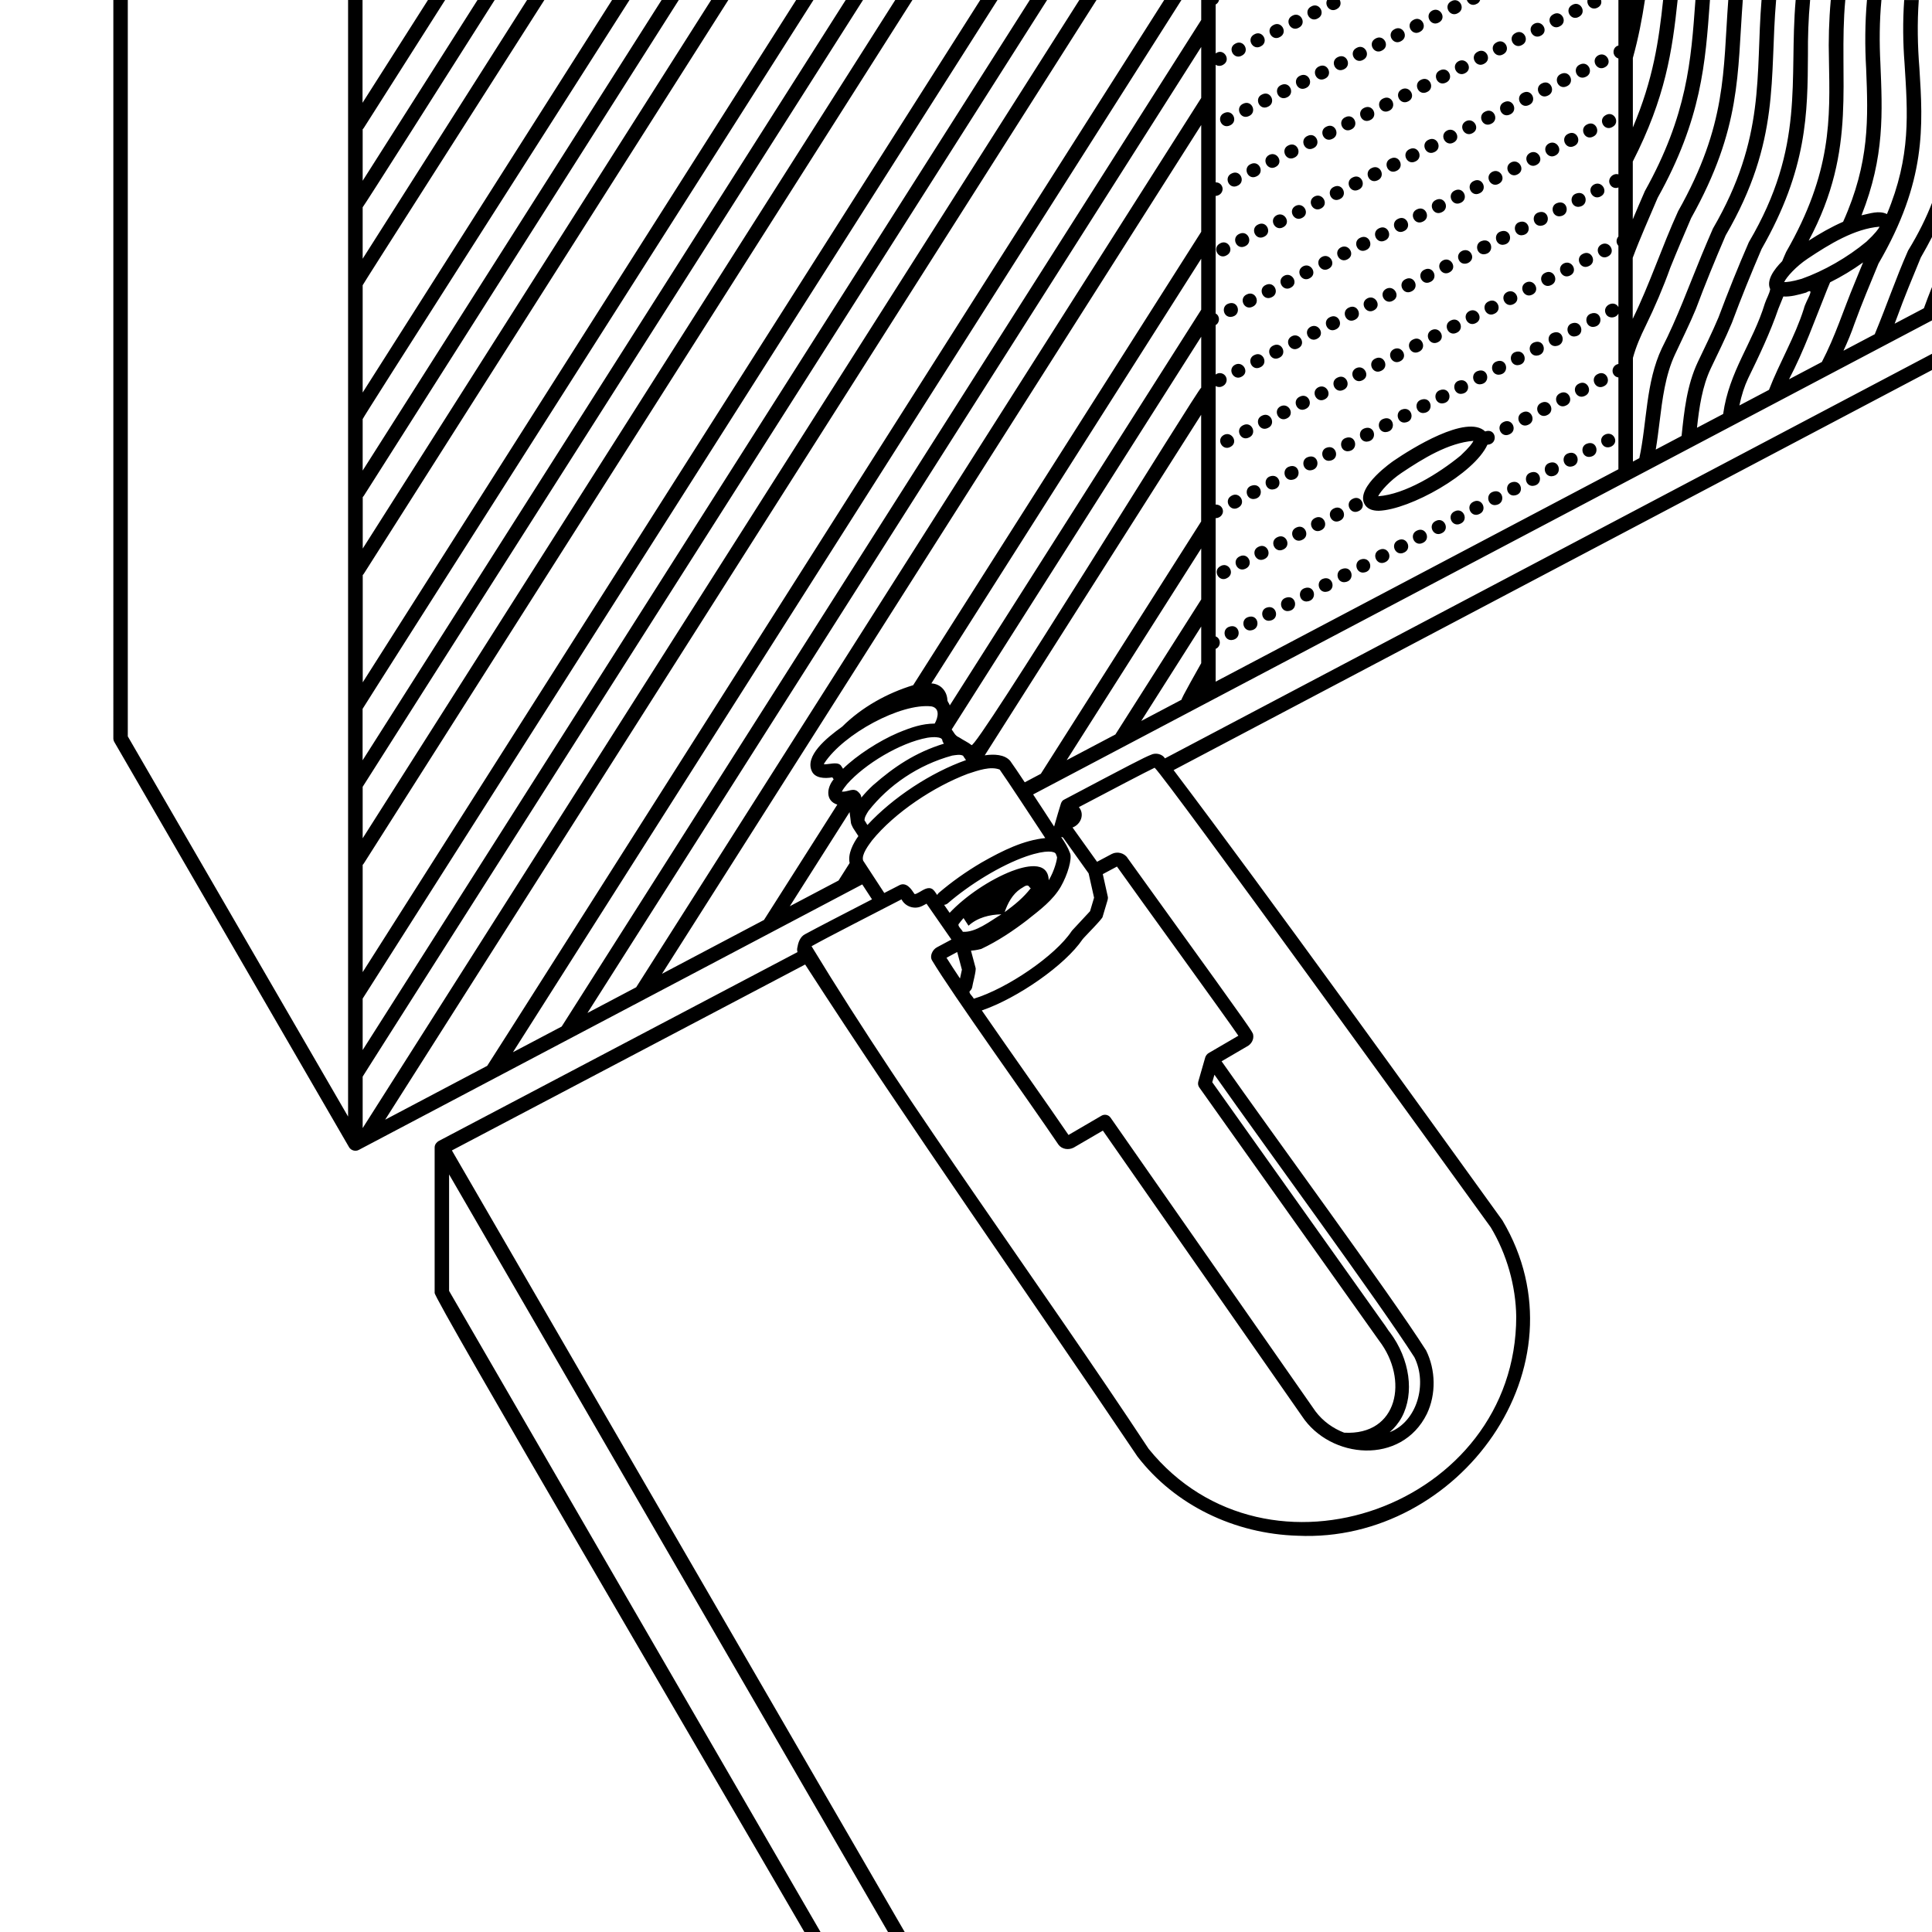 <?xml version="1.0" encoding="UTF-8"?>
<svg id="uuid-905a6c8e-96e0-4574-be36-a4d9660b1394" data-name="Bohr-System" xmlns="http://www.w3.org/2000/svg" viewBox="0 0 283.46 283.46">
<defs>
    <style>
      .uuid-3078c270-36af-489d-92f9-7677df3c8561 {
        fill: #000;
        stroke-width: 0px;
      }
    </style>
  </defs>
  <path class="uuid-3078c270-36af-489d-92f9-7677df3c8561" d="M204.07,23.25c-1.28.54-.44,2.42.8,1.83,1.27-.54.45-2.42-.8-1.83ZM203.77,16.27c1.27-.53.47-2.42-.79-1.84-1.28.53-.46,2.41.79,1.84ZM205.67,13.1c-1.22.65-.21,2.44.98,1.75,1.17-.63.19-2.33-.98-1.75ZM209.33,13.52c1.28-.53.47-2.41-.79-1.84-1.28.53-.46,2.41.79,1.84ZM206.84,21.87c-1.28.54-.44,2.42.8,1.83,1.27-.54.45-2.41-.8-1.83ZM201.3,24.63c-1.28.53-.46,2.41.79,1.84,1.27-.53.47-2.41-.79-1.84ZM194.36,11.56c1.27-.54.45-2.41-.8-1.83-1.28.54-.44,2.42.8,1.83ZM197.13,10.19c1.27-.53.47-2.41-.79-1.84-1.28.53-.46,2.41.79,1.84ZM195.45,20.39c1.27-.54.45-2.42-.8-1.83-1.28.54-.44,2.42.8,1.83ZM209.63,20.49c-1.28.53-.46,2.41.79,1.84,1.28-.53.47-2.42-.79-1.84ZM191.86,19.93c-1.28.54-.44,2.42.8,1.83,1.27-.54.45-2.42-.8-1.83ZM198.51,26.01c-1.28.54-.44,2.42.8,1.83,1.27-.54.45-2.42-.8-1.83ZM198.22,19.01c1.27-.54.45-2.42-.8-1.83-1.28.54-.44,2.42.8,1.83ZM207.93,30.7c-1.28.54-.44,2.42.8,1.83,1.27-.54.45-2.41-.8-1.83ZM202.38,33.47c-1.28.54-.44,2.42.8,1.83,1.27-.54.45-2.41-.8-1.83ZM202.62,54.42c1.27-.54.45-2.42-.8-1.83-1.28.54-.44,2.42.8,1.83ZM216.48,47.43c1.27-.57.32-2.39-.9-1.79-1.17.62-.27,2.36.9,1.79ZM204.38,44.11c1.16-.64.17-2.33-.99-1.74-1.22.66-.19,2.44.99,1.74ZM207.06,42.77c1.27-.54.45-2.42-.8-1.83-1.28.54-.44,2.42.8,1.83ZM205.16,32.09c-1.28.54-.44,2.42.8,1.83,1.27-.54.45-2.42-.8-1.83ZM212.31,19.15c-1.22.65-.21,2.44.98,1.75,1.16-.63.19-2.33-.98-1.75ZM216.07,19.52c1.16-.64.17-2.33-.99-1.74-1.22.66-.19,2.44.99,1.74ZM214.01,8.97c-1.22.65-.21,2.44.98,1.75,1.16-.63.19-2.33-.98-1.75ZM217.35,35.37c-1.03.39-.73,1.95.36,1.94,1.7-.1,1.24-2.56-.36-1.94ZM212.11,12.14c1.28-.53.47-2.41-.79-1.84-1.28.53-.46,2.41.79,1.84ZM216.26,26.54c-1.28.54-.44,2.42.8,1.83,1.27-.54.45-2.42-.8-1.83ZM218.75,18.18c1.27-.54.45-2.42-.8-1.83-1.28.54-.44,2.42.8,1.83ZM200.99,17.64c1.28-.53.47-2.41-.79-1.84-1.28.53-.46,2.41.79,1.84ZM186.68,71.82c1.72-.11,1.13-2.56-.45-1.89-.94.45-.57,1.92.45,1.89ZM181.69,74.47c1.21-.67.18-2.44-1.01-1.73-1.21.67-.17,2.44,1.01,1.73ZM189.45,70.41c1.71-.1,1.23-2.58-.37-1.93-1.01.4-.71,1.95.37,1.93ZM188.78,61.4c1.27-.57.32-2.39-.9-1.79-1.17.62-.27,2.36.9,1.79ZM186.01,62.8c1.27-.55.43-2.42-.82-1.83-1.27.55-.42,2.42.82,1.83ZM183.23,64.2c1.27-.54.45-2.42-.8-1.83-1.28.54-.44,2.42.8,1.83ZM183.91,73.22c1.7-.1,1.24-2.56-.36-1.94-1.03.39-.73,1.95.36,1.94ZM191.54,60.01c1.27-.54.45-2.42-.8-1.83-1.28.54-.44,2.42.8,1.83ZM197.75,66.21c1.71-.1,1.23-2.58-.37-1.93-1.01.4-.71,1.95.37,1.93ZM199.86,55.81c1.27-.57.32-2.39-.9-1.79-1.17.62-.27,2.36.9,1.79ZM197.09,57.21c1.27-.55.43-2.42-.82-1.83-1.27.55-.42,2.42.82,1.83ZM192.22,69.01c1.7-.1,1.24-2.56-.36-1.94-1.03.39-.73,1.95.36,1.94ZM194.32,58.61c1.27-.57.32-2.39-.9-1.79-1.17.62-.27,2.36.9,1.79ZM191.57,12.93c1.28-.53.47-2.41-.79-1.84-1.28.53-.46,2.41.79,1.84ZM194.99,67.61c1.72-.11,1.12-2.56-.45-1.89-.94.45-.57,1.92.45,1.89ZM186.01,15.67c1.27-.54.45-2.42-.8-1.83-1.28.54-.44,2.42.8,1.83ZM186.21,22.73c-1.22.66-.19,2.44.99,1.74,1.16-.64.17-2.33-.99-1.74ZM183.22,17.04c1.27-.53.47-2.41-.79-1.84-1.28.53-.46,2.41.79,1.84ZM183.53,24.06c-1.28.54-.44,2.42.8,1.83,1.27-.54.45-2.41-.8-1.83ZM189.08,21.31c-1.28.54-.44,2.42.8,1.83,1.27-.54.45-2.41-.8-1.83ZM188.79,14.3c1.27-.53.47-2.41-.79-1.84-1.28.53-.46,2.41.79,1.84ZM178.99,35.72c-1.22.66-.2,2.44.98,1.74,1.22-.65.21-2.44-.98-1.74ZM180.75,25.43c-1.28.54-.44,2.42.8,1.83,1.27-.54.45-2.41-.8-1.83ZM180.56,65.55c1.16-.64.17-2.33-.99-1.74-1.22.66-.19,2.44.99,1.74ZM180.44,18.41c1.28-.53.47-2.41-.79-1.84-1.28.53-.46,2.41.79,1.84ZM187.31,31.58c-1.22.66-.19,2.44.99,1.74,1.16-.64.17-2.33-.99-1.74ZM180.19,44.56c-1.03.39-.73,1.95.36,1.94,1.7-.1,1.24-2.56-.36-1.94ZM221.52,16.81c1.28-.53.47-2.41-.79-1.84-1.28.53-.46,2.41.79,1.84ZM218.94,25.21c-1.22.66-.19,2.44.99,1.74,1.16-.64.17-2.33-.99-1.74ZM220.12,33.98c-1.03.39-.73,1.95.36,1.94,1.7-.1,1.24-2.56-.36-1.94ZM221.71,23.82c-1.22.66-.19,2.44.99,1.74,1.16-.64.17-2.33-.99-1.74ZM209.83,41.38c1.27-.54.45-2.42-.8-1.83-1.28.54-.44,2.42.8,1.83ZM184.08,52.07c-1.28.54-.44,2.42.8,1.83,1.27-.54.45-2.41-.8-1.83ZM184.63,32.92c-1.28.54-.44,2.42.8,1.83,1.27-.54.45-2.41-.8-1.83ZM222.8,32.63c-.94.45-.57,1.92.45,1.89,1.72-.11,1.13-2.56-.45-1.89ZM181.86,34.3c-1.28.53-.46,2.41.79,1.84,1.27-.53.47-2.41-.79-1.84ZM185.75,41.79c-1.28.53-.46,2.41.79,1.84,1.28-.53.47-2.41-.79-1.84ZM181.21,53.51c-1.22.66-.19,2.44.99,1.74,1.16-.64.17-2.33-.99-1.74ZM182.96,43.18c-1.28.54-.44,2.42.8,1.83,1.27-.54.45-2.41-.8-1.83ZM233.89,27.06c-1.22.66-.19,2.44.99,1.74,1.16-.64.17-2.33-.99-1.74ZM232.63,11.29c1.28-.53.47-2.41-.79-1.84-1.28.53-.46,2.41.79,1.84ZM231.21,28.41c-1.03.39-.73,1.95.36,1.94,1.7-.1,1.24-2.56-.36-1.94ZM233.71,20.06c1.27-.54.45-2.42-.8-1.83-1.28.54-.44,2.42.8,1.83ZM200.52,64.8c1.7-.1,1.24-2.56-.36-1.94-1.03.39-.73,1.95.36,1.94ZM230.13,19.61c-1.28.54-.44,2.42.8,1.83,1.27-.54.45-2.42-.8-1.83ZM227.27,21.04c-1.22.65-.21,2.44.98,1.75,1.17-.63.19-2.33-.98-1.75ZM224.49,22.43c-1.22.66-.19,2.44.99,1.74,1.16-.64.17-2.33-.99-1.74ZM227.08,14.04c1.27-.54.45-2.42-.8-1.83-1.28.54-.44,2.42.8,1.83ZM225.66,31.19c-1.03.39-.73,1.95.36,1.94,1.7-.1,1.24-2.55-.36-1.94ZM229.85,12.67c1.28-.53.47-2.41-.79-1.84-1.28.53-.46,2.41.79,1.84ZM228.43,29.8c-1.03.39-.73,1.95.36,1.94,1.7-.1,1.24-2.56-.36-1.94ZM224.31,15.42c1.27-.54.45-2.41-.8-1.83-1.28.54-.44,2.42.8,1.83ZM208.16,51.62c1.27-.54.45-2.42-.8-1.83-1.28.54-.44,2.42.8,1.83ZM208.82,60.6c1.7-.1,1.24-2.56-.36-1.94-1.03.39-.73,1.95.36,1.94ZM210.94,50.22c1.27-.57.32-2.39-.9-1.79-1.17.62-.27,2.36.9,1.79ZM211.59,59.19c1.71-.1,1.23-2.58-.37-1.93-1.01.4-.71,1.95.37,1.93ZM203.29,63.4c1.71-.1,1.23-2.58-.37-1.93-1.01.4-.71,1.95.37,1.93ZM205.4,53.02c1.27-.57.32-2.39-.9-1.79-1.17.62-.27,2.36.9,1.79ZM206.06,62c1.72-.11,1.13-2.56-.45-1.89-.94.45-.57,1.92.45,1.89ZM213.7,48.83c1.27-.54.45-2.42-.8-1.83-1.28.54-.44,2.42.8,1.83ZM212.7,39.94c1.16-.64.17-2.33-.99-1.74-1.22.66-.19,2.44.99,1.74ZM210.71,29.32c-1.28.54-.44,2.42.8,1.83,1.27-.54.45-2.42-.8-1.83ZM213.49,27.93c-1.28.53-.46,2.41.79,1.84,1.27-.53.47-2.41-.79-1.84ZM214.04,38.15c.59,1.17,2.46.26,1.83-.92-.62-1.13-2.41-.28-1.83.92ZM214.36,57.79c1.72-.11,1.13-2.56-.45-1.89-.94.45-.57,1.92.45,1.89ZM201.61,45.51c1.16-.64.17-2.33-.99-1.74-1.22.66-.19,2.44.99,1.74ZM191.19,39.07c-1.22.66-.19,2.44.99,1.74,1.16-.64.17-2.33-.99-1.74ZM189.53,49.33c-1.22.66-.19,2.44.99,1.74,1.16-.64.17-2.33-.99-1.74ZM186.85,50.68c-1.28.54-.44,2.42.8,1.83,1.27-.54.45-2.41-.8-1.83ZM190.1,30.2c-1.22.65-.21,2.44.98,1.75,1.16-.63.19-2.33-.98-1.75ZM188.42,40.45c-1.22.66-.19,2.44.99,1.74,1.16-.64.17-2.33-.99-1.74ZM193.29,49.68c1.16-.64.17-2.33-.99-1.74-1.22.66-.19,2.44.99,1.74ZM192.87,28.82c-1.22.65-.21,2.44.98,1.75,1.16-.63.19-2.33-.98-1.75ZM198.74,46.94c1.27-.54.45-2.42-.8-1.83-1.28.54-.44,2.42.8,1.83ZM196.74,36.29c-1.22.66-.19,2.44.99,1.74,1.16-.64.17-2.33-.99-1.74ZM199.62,34.86c-1.28.53-.46,2.41.79,1.84,1.28-.53.47-2.41-.79-1.84ZM195.97,48.34c1.27-.54.45-2.42-.8-1.83-1.28.54-.44,2.42.8,1.83ZM193.97,37.68c-1.22.66-.19,2.44.99,1.74,1.16-.64.17-2.33-.99-1.74ZM195.74,27.4c-1.28.54-.44,2.42.8,1.83,1.27-.54.45-2.41-.8-1.83ZM190.21,77.39c-1.27.55-.42,2.42.82,1.83,1.27-.55.43-2.42-.82-1.83ZM182.22,8.15c1.22-.64.23-2.44-.97-1.75-1.23.64-.22,2.44.97,1.75ZM191.34,86.32c-1.01.4-.71,1.95.37,1.93,1.71-.11,1.23-2.57-.37-1.93ZM192.98,75.98c-1.27.55-.42,2.42.82,1.83,1.27-.55.43-2.42-.82-1.83ZM187.44,78.8c-1.27.55-.42,2.42.82,1.83,1.27-.55.43-2.42-.82-1.83ZM185.73,89.19c-.94.45-.57,1.92.45,1.89,1.72-.11,1.13-2.56-.45-1.89ZM184.67,80.21c-1.27.56-.41,2.42.83,1.82,1.26-.55.41-2.42-.83-1.82ZM199.55,82.12c-.94.45-.57,1.92.45,1.89,1.72-.11,1.13-2.56-.45-1.89ZM198.5,73.17c-1.27.56-.41,2.42.83,1.82,1.26-.56.41-2.42-.83-1.82ZM194.02,84.95c-.94.45-.57,1.92.45,1.89,1.72-.1,1.12-2.56-.45-1.89ZM202.4,80.66c-1.27.55-.42,2.42.82,1.83,1.27-.55.43-2.42-.82-1.83ZM195.74,74.58c-1.27.55-.42,2.42.82,1.83,1.27-.55.43-2.42-.82-1.83ZM196.86,83.49c-1.01.4-.71,1.95.37,1.93,1.7-.1,1.23-2.57-.37-1.93ZM181.91,81.62c-1.27.56-.41,2.42.83,1.82,1.26-.56.41-2.42-.83-1.82ZM183.05,90.56c-1.02.4-.71,1.95.37,1.94,1.7-.1,1.24-2.57-.37-1.94ZM180.3,91.97c-1.03.39-.73,1.95.36,1.94,1.7-.1,1.24-2.56-.36-1.94ZM205.16,79.25c-1.27.55-.42,2.42.82,1.83,1.27-.55.43-2.42-.82-1.83ZM179.05,83.07c-1.21.67-.17,2.44,1.01,1.73,1.21-.67.18-2.44-1.01-1.73ZM188.57,87.73c-1.01.4-.71,1.95.37,1.93,1.71-.1,1.23-2.58-.37-1.93ZM235.03,65.09c.59,1.17,2.46.26,1.83-.92-.62-1.13-2.41-.28-1.83.92ZM207.93,77.83c-1.28.54-.44,2.42.8,1.83,1.27-.54.45-2.41-.8-1.83ZM234.46,54.86c-1.27.56-.41,2.42.83,1.82,1.26-.56.41-2.42-.83-1.82ZM231.69,56.27c-1.27.56-.41,2.42.83,1.82,1.26-.55.41-2.42-.83-1.82ZM232.79,65.11c-1.01.4-.71,1.95.37,1.93,1.71-.1,1.23-2.58-.37-1.93ZM230.03,66.53c-1.02.4-.71,1.95.37,1.94,1.7-.1,1.23-2.57-.37-1.94ZM218.23,65.25c-1.94,4.27-11.37,9.53-15.94,9.69-.97,0-1.76-.28-2.14-1.08-1.17-2.49,4.26-6.21,4.32-6.25,2.54-1.74,10.73-6.89,13.43-4.31,1.6-.57,2,1.86.33,1.95ZM216.18,64.68c-3.68.3-7.36,2.57-10.53,4.69-1.71,1.14-3.09,2.69-3.45,3.44,3.95-.28,8.88-3.33,12.1-5.97,1.32-1.24,1.75-1.86,1.88-2.16ZM220.63,61.9c-1.27.55-.42,2.42.82,1.83,1.27-.55.43-2.42-.82-1.83ZM218.97,72.18c-1.01.4-.71,1.95.37,1.93,1.71-.1,1.23-2.57-.37-1.93ZM213.45,75.01c-1.27.56-.41,2.42.83,1.82,1.26-.55.41-2.42-.83-1.82ZM210.68,76.42c-1.27.56-.41,2.42.83,1.82,1.26-.55.41-2.42-.83-1.82ZM216.21,73.6c-1.27.56-.41,2.42.83,1.82,1.26-.55.41-2.42-.83-1.82ZM226.16,59.09c-1.27.56-.41,2.42.83,1.82,1.26-.56.41-2.42-.83-1.82ZM221.66,70.81c-.94.45-.57,1.92.45,1.89,1.72-.11,1.13-2.56-.45-1.89ZM228.93,57.68c-1.27.56-.41,2.42.83,1.82,1.26-.55.41-2.42-.83-1.82ZM227.27,67.94c-1.02.4-.71,1.95.37,1.94,1.7-.1,1.23-2.57-.37-1.94ZM223.4,60.5c-1.27.56-.41,2.42.83,1.82,1.26-.55.41-2.42-.83-1.82ZM224.5,69.36c-1.01.4-.71,1.95.37,1.93,1.71-.1,1.23-2.58-.37-1.93ZM235.5,9.85c1.16-.64.17-2.33-.99-1.74-1.22.66-.19,2.44.99,1.74ZM234.97,35.86c-1.22.66-.19,2.44.99,1.74,1.16-.64.17-2.33-.99-1.74ZM234.43,1.1c.48-.26.59-.71.47-1.1h-1.98c-.17.74.62,1.61,1.51,1.1ZM220.54,7.97c1.22-.64.23-2.44-.97-1.75-1.23.64-.22,2.44.97,1.75ZM236.57,18.63c1.22-.65.21-2.44-.98-1.74-1.22.66-.2,2.44.98,1.74ZM231.65,2.47c1.22-.64.23-2.44-.97-1.75-1.23.64-.22,2.44.97,1.75ZM223.31,6.6c1.22-.64.23-2.44-.97-1.75-1.23.64-.22,2.44.97,1.75ZM228.87,3.85c1.22-.64.23-2.44-.97-1.75-1.23.64-.22,2.44.97,1.75ZM226.1,5.22c1.16-.63.19-2.33-.98-1.75-1.22.65-.21,2.44.98,1.75ZM222.02,44.64c1.27-.57.32-2.39-.9-1.79-1.17.62-.27,2.36.9,1.79ZM219.9,54.98c1.71-.1,1.23-2.58-.37-1.93-1.01.4-.71,1.95.37,1.93ZM222.66,53.58c1.72-.11,1.13-2.56-.45-1.89-.94.45-.57,1.92.45,1.89ZM217.13,56.39c1.7-.1,1.24-2.56-.36-1.94-1.03.39-.73,1.95.36,1.94ZM233.74,47.97c1.7-.1,1.24-2.57-.37-1.94-1.02.4-.71,1.95.37,1.94ZM219.24,46.04c1.27-.54.45-2.42-.8-1.83-1.28.54-.44,2.42.8,1.83ZM225.43,52.18c1.7-.1,1.24-2.56-.36-1.94-1.03.39-.73,1.95.36,1.94ZM230.97,49.37c1.72-.1,1.13-2.56-.45-1.89-.94.45-.57,1.92.45,1.89ZM232.29,37.22c-1.28.54-.44,2.42.8,1.83,1.27-.54.45-2.42-.8-1.83ZM230.33,40.44c1.27-.57.32-2.39-.9-1.79-1.17.62-.27,2.36.9,1.79ZM227.56,41.84c1.27-.55.43-2.42-.82-1.83-1.27.55-.42,2.42.82,1.83ZM228.2,50.78c1.7-.1,1.24-2.56-.36-1.94-1.03.39-.73,1.95.36,1.94ZM224.79,43.24c1.27-.57.32-2.39-.9-1.79-1.17.62-.27,2.36.9,1.79ZM196.13,1.33c.59-.31.66-.89.44-1.33h-1.85c-.43.77.43,1.9,1.41,1.33ZM193.35,2.7c1.22-.64.23-2.44-.97-1.75-1.23.64-.22,2.44.97,1.75ZM200,8.78c1.22-.64.23-2.44-.97-1.75-1.23.64-.22,2.44.97,1.75ZM185,6.79c1.22-.64.23-2.44-.97-1.75-1.23.64-.22,2.44.97,1.75ZM187.79,5.43c1.22-.64.23-2.44-.97-1.75-1.23.64-.22,2.44.97,1.75ZM190.57,4.06c1.22-.64.23-2.44-.97-1.75-1.23.64-.22,2.44.97,1.75ZM216.69.56c.27-.14.41-.34.47-.56h-1.95c.18.54.8.95,1.47.56ZM213.9,1.93c1.22-.64.23-2.44-.97-1.75-1.23.64-.22,2.44.97,1.75ZM217.76,9.35c1.22-.64.23-2.44-.97-1.75-1.23.64-.22,2.44.97,1.75ZM205.56,6.04c1.22-.64.23-2.44-.97-1.75-1.23.64-.22,2.44.97,1.75ZM202.79,7.4c1.22-.65.21-2.44-.98-1.74-1.22.66-.2,2.44.98,1.74ZM208.34,4.67c1.22-.64.23-2.44-.97-1.75-1.23.64-.22,2.44.97,1.75ZM211.13,3.29c1.16-.64.17-2.33-.99-1.74-1.22.66-.19,2.44.99,1.74ZM283.46,51.89v2.4l-111.27,58.7c13.87,18.34,36.65,49.99,48.24,66.06,12.7,21.36-6.36,47.38-30.04,46.27-9.26-.27-18.01-4.48-23.51-11.63-15.9-23.64-33.55-48.64-48.75-72.18l-51.83,27.28,66.44,114.68h-2.45l-64.4-111.16v17.09l54.5,94.07h-2.37c-14.45-24.92-54.51-93.16-54.25-93.78v-21.33c0-.22.07-.43.2-.6.1-.14.23-.25.37-.34l52.67-27.73c-.09-.26-.07-.54.01-.81.1-.62.39-1.44,1.07-1.8,1.59-.87,6.06-3.18,9.85-5.13l-1.43-2.19-73.88,38.96c-.49.26-1.14.07-1.42-.41l-34.44-59.45c-.09-.16-.14-.34-.14-.53V0h2.12v108.04l32.32,55.78V0h2.12v15.08S58.43,6.86,62.79,0h2.52l-11.92,18.75c-.05.08-.11.15-.18.22v7.55L70.06,0h2.52c-7.13,11.24-19.24,30.33-19.37,30.41v7.55S68.62,13.71,77.33,0h2.54c-8.96,14.07-26.66,41.75-26.66,41.85v15.74S78.18,18.3,89.8,0h2.56c-11.62,18.27-39.22,61.39-39.15,61.49v7.55L97.07,0h2.52l-46.19,72.71c-.05.08-.11.15-.18.22v7.55L104.34,0h2.52l-53.46,84.15c-.05.08-.11.15-.18.22v15.74S100.09,26.31,116.81,0h2.54c-16.3,25.67-66.17,103.95-66.15,104v7.55S106.17,28.2,124.08,0h2.54c-17.41,27.42-73.42,115.4-73.41,115.44v7.55L131.35,0h2.52L53.39,126.67c-.05.08-.11.15-.18.22v15.74L143.82,0h2.53c-20.17,31.77-93.13,146.5-93.14,146.51v7.55S129.17,34.51,151.09,0h2.54c-21.13,33.29-100.51,158.03-100.42,157.96v7.55S135.45,36.07,158.36,0h2.52L56.51,164.28s14.97-7.9,14.97-7.9c.08-.02,77.5-122.1,99.33-156.38h2.53l-98.08,154.38,7.15-3.77L176.24,2.93V0h2.62c-.06.27-.23.52-.5.66v7.18c1.17-.89,2.36.99,1.07,1.68-.33.19-.75.2-1.07-.02v17.25c.37,0,.73.18.9.52.37.67-.16,1.46-.9,1.47v17.26c.66.34.64,1.34,0,1.69v7.26c.48-.39,1.24-.22,1.51.34.27.53,0,1.17-.54,1.39-.31.16-.68.13-.97-.04v17.39c.38-.01.77.17.95.52.38.7-.19,1.48-.95,1.47v17.35c.81.31.81,1.5,0,1.83v4.81l59.09-31.16v-13.47c-.31-.04-.6-.22-.75-.52-.32-.6.08-1.36.75-1.46v-7.4c-.34.72-1.5.79-1.85.03-.57-1.16,1.21-2.11,1.85-.98v-8.99c-.06-.07-.12-.14-.16-.23-.2-.38-.11-.83.16-1.13v-7.2c-.46.21-1.01,0-1.24-.47-.42-.79.42-1.69,1.24-1.45V8.58c-.26-.08-.48-.25-.61-.51-.28-.54,0-1.26.61-1.39V0h3.89c-.42,2.77-.95,5.55-1.77,8.51v10.19c2.99-7.06,3.81-12.73,4.44-18.7h2.13c-.79,7.5-1.79,14.31-6.58,23.7v8.48c.58-1.36,1.14-2.72,1.77-4.14,6.24-11.18,6.78-19.2,7.41-27.89,0-.05,0-.1.01-.16h2.13c0,.1-.02.21-.02.31-.65,8.92-1.2,17.15-7.65,28.72-1.26,2.99-2.54,5.8-3.66,8.81v8.95c2.52-5.15,4.27-10.55,6.66-15.79C253.39,18.25,252.79,10.51,253.57,0h2.13c-.82,10.85-.19,18.77-7.58,32-1.06,2.48-2.06,4.8-3.05,7.26-1.04,2.91-2.29,5.82-3.63,8.57-.74,1.51-1.38,2.94-1.86,4.68v15.21l.94-.5c1.14-5.29.92-11.08,3.31-16.14,2.26-4.4,3.95-9.1,5.84-13.67.53-1.25,1.06-2.55,1.65-3.88,7.78-13.37,6.23-22.47,7.13-33.53h2.14c-.99,11.43.68,20.64-7.4,34.53-1.56,3.63-3,7.13-4.37,10.8-.93,2.26-2.05,4.47-3.06,6.66-1.43,3.05-1.86,6.58-2.28,9.99-.16,1.31-.33,2.66-.55,3.98l3.79-2c.38-3.64.77-7.41,2.37-10.82,1.03-2.18,2.11-4.34,3.05-6.58,1.4-3.74,2.84-7.33,4.45-11.03,8.34-14.14,5.84-23.69,6.87-35.54h2.12c-.26,2.77-.34,5.55-.32,7.99-.05,8.64-.09,16.79-6.8,28.55-1.56,3.64-2.99,7.16-4.36,10.84-.96,2.3-2.04,4.46-3.09,6.67-1.26,2.66-1.7,5.7-2.03,8.72,0,0,3.84-2.02,3.84-2.02.87-6.27,4.34-10.42,6.12-16.22.22-.69.68-1.42.78-2.1-.59-1.27.52-2.85,1.76-4.1.2-.45.37-.92.59-1.37,6.72-11.72,6.43-19.49,6.27-28.22-.08-2.71,0-5.75.27-8.73h2.13c-1.08,11.68,1.92,21.68-5.37,35.31,1.59-1.02,3.28-2,5.05-2.77,3.92-8.73,3.67-15.18,3.38-22.46-.19-3.26-.18-6.69.12-10.08h2.12c-.29,3.1-.31,6.24-.15,9.29.29,7.15.65,13.66-2.77,22.3,1.2-.25,2.57-.76,3.73-.18,3.56-8.55,3.04-14.81,2.58-22.15-.23-2.94-.27-6.11-.05-9.25h2.14c-.24,3.36-.17,6.76.09,9.95.54,8.54,1.04,16.62-6,28.71-1.23,3-2.42,5.79-3.51,8.79-.47,1.36-1.02,2.7-1.63,4,0,0,4.59-2.42,4.59-2.42,1.71-4.1,3.08-8.17,4.89-12.27,1.54-2.51,2.69-4.86,3.55-7.1v5.03c-.51.99-1.06,2.02-1.68,3.08-1.24,3.01-2.41,5.8-3.5,8.81-.11.3-.23.6-.34.9l4.29-2.26c.39-1.08.8-2.15,1.23-3.22v4.98c-15.08,7.95-131.92,69.57-131.92,69.57,1.01,1.53,2.11,3.2,3.08,4.71.38-1.33.74-2.57,1-3.38.09-.24.22-.47.49-.58,9.3-4.92,11.83-6.24,12.7-6.56.75-.38,1.73-.08,2.07.52l112.57-59.38ZM273.35,38.5c-1.53,1.1-3.17,2.09-4.84,2.92-.14.33-.28.68-.42,1.01-1.79,4.43-3.39,9-5.61,13.22l4.82-2.54c2-3.84,3.14-7.58,4.77-11.49.41-1.01.84-2.05,1.28-3.12ZM261.77,41.39c.36,0,1.11-.05,2.56-.48,3.26-1.15,6.75-3.15,9.52-5.46,1.28-1.19,1.81-1.92,1.91-2.19-3.68.3-7.36,2.57-10.54,4.69-1.71,1.14-3.09,2.68-3.45,3.44ZM255.2,59.49s4.34-2.29,4.34-2.29c1.57-4.06,3.8-7.74,5.12-11.91.26-1.17,1.83-3.25.32-2.36-1.12.32-2.28.64-3.33.57-.25.6-.49,1.2-.73,1.8-1.21,3.52-2.82,6.9-4.44,10.22-.54,1.14-.96,2.44-1.28,3.97ZM150.85,134.88c-2.19,1.69-4.47,3.21-6.89,4.35-.09.02-.78.21-1.5.25l.67,2.5c.15.33-.45,2.46-.49,2.85-.04.2-.15.39-.3.53-.36.28.39.81.53,1.17,4.92-1.5,11.96-6.31,14.34-9.89.03-.04.06-.09.1-.13l2.62-2.82.59-1.98-.8-3.57c-.18-.25-2.63-3.69-3.77-5.28l-.26-.06c.54.79,1,1.52,1.32,2.41.29.82-.35,3.09-1.36,4.86-1.15,2-3.08,3.44-4.8,4.8ZM162.51,132.04l-.73,2.45c.1.21-2.81,3.1-2.95,3.33-2.57,3.79-9.51,8.62-14.78,10.43,4.32,6.26,9.77,13.93,12.72,18.27.85-.49,4.66-2.71,4.83-2.82.45-.27,1.04-.15,1.34.28l30.06,43.08c1.11,1.48,2.6,2.52,4.21,3.14,7.95.44,9.48-7.83,5.13-13.5-.18-.26-26.38-37.15-26.38-37.15-.18-.25-.23-.56-.15-.86l1.03-3.58c.1-.25.25-.46.48-.6.05-.03,4.37-2.55,4.37-2.55-1.69-2.52-15.14-21.04-17.81-24.82,0,0-1.32.7-2.08,1.11l.73,3.28c.04.17.03.34-.02.5ZM205.67,207.92c-.47.87-1.07,1.59-1.78,2.21,4.01-1.55,5.58-7.06,3.63-10.99-5.34-8.34-21.74-30.65-29.34-41.46l-.32,1.1,24.96,35.14c.57.75.88,1.33,1.12,1.58,2.92,3.92,3.61,8.91,1.73,12.42ZM141.25,136.71c1.89.13,3.95-1.52,5.67-2.56-1.73.03-3.52.48-4.82,1.67l-.73-1.12c-.18.2-.51.58-.74.91-.11.3.53.83.63,1.09ZM140.44,139.68l-1.57.84c.52.83,1.2,1.88,1.98,3.04l.28-1.29-.69-2.59ZM151.22,130.31c-.06-.04-.14-.08-.18-.15-.31-.58-.89.04-1.3.24-1.19.79-1.89,2.11-2.34,3.43,1.55-1.14,2.73-2.11,3.83-3.51ZM150.59,125.64c-3.83,1.33-8.39,4.17-11.54,6.9-.16.13-.34.2-.53.22.26.37.53.77.81,1.17,2.33-2.47,5.91-4.88,9.11-6.12,1.79-.68,5.32-1.69,5.43,1.34.87-1.46,1.22-3.04,1.22-3.38-.08-.21-.14-.43-.22-.55-.14-.24-1.18-.64-4.28.42ZM176.24,91.92l-8.8,13.86,5.94-3.13c-.34.25,2.86-5.31,2.86-5.35v-5.37ZM176.24,80.47l-19.74,31.06,7.15-3.77,12.59-19.81v-7.48ZM176.24,60.84l-31.76,49.98c1.37-.2,2.9-.14,3.73.81.52.72,1.28,1.85,2.14,3.15l2.36-1.25,23.52-37.02v-15.67ZM176.24,49.4l-36.61,57.63c.33.41.49.91,1.06,1.14.75.49,1.36.75,1.84,1.14.37,1.22,33.42-52.58,33.71-52.43v-7.48ZM141.3,110.88c-.44-.24-1.1-.09-1.61-.02-4.98,1.37-9.31,4.33-12.28,8.13-.24.4-.62.94-.56,1.41.09.11.19.22.23.35l.19.29c3.73-4.03,9.31-7.7,14.46-9.52-.12-.21-.33-.43-.43-.65ZM176.24,37.96l-39.59,62.31c1.36.06,2.3,1.14,2.35,2.45.03.27.29.5.35.78l36.89-58.06v-7.48ZM136.65,103.64c-4.48-.51-12.89,4.03-15.71,8.34-.15.25.1.14.36.14.63-.03,1.76-.4,2.16.32l.23.35c1.99-1.96,5.33-4.11,8.06-5.27,2.01-.83,3.52-1.34,5.39-1.36.53-.95.77-2.27-.48-2.52ZM93.34,144.85L176.24,14.37v-7.48l-90.05,141.73,7.15-3.77ZM112.1,134.96l10.75-16.91c-1.74-.54-1.6-2.43-.54-3.71,0,0-.19-.29-.19-.29-1.19.22-2.55.09-3-.88-1.08-2.25,2.1-4.88,4.45-6.56,2.86-2.85,6.6-4.92,10.41-6.08l42.26-66.52v-15.67l-79.11,124.53,14.97-7.9ZM125.94,122.67s-.76-1.16-.79-1.21c-.43-.87-.22-.42-.5-2.31l-8.77,13.81,7.15-3.77,1.63-2.57c-.3-1.32.51-2.88,1.28-3.95ZM128.14,115.17c3-2.63,6.14-4.77,10.35-6.06-.11-.14-.2-.3-.23-.48-.01-.18-.15-.28-.3-.35-.23-.09-.78-.21-1.9-.04-4,.73-9.19,3.87-11.78,6.81-.27.37-.62.74-.76,1.1.03.02.06,0,.09,0,.86.03,1.64-.67,2.37.1.3.3.36.48.4.77.49-.6,1.06-1.21,1.75-1.85ZM129.73,131.02c.98-.5,1.55-.8,2.3-1.18.43-.2.89-.08,1.24.21.37.29.66.75.91,1.12,0,0,.08.01.11,0,.12,0,.51-.24.62-.29.57-.32,1.27-.84,1.91-.42.31.26.37.41.68.85.06-.11.13-.21.23-.3,1.89-1.62,4-3.12,6.28-4.46,3.14-1.79,6.17-3.27,9.35-3.59-2.23-3.37-5.37-8.18-6.69-10.05-1.36-.52-3.15.12-4.67.62-4.97,1.87-10.73,5.68-14.06,9.78-.45.62-1.6,2.07-1.3,2.96,0,0,3.09,4.73,3.09,4.73ZM169.41,112.64c-.94.43-6.8,3.5-11.12,5.78.89,1.05.28,2.54-.93,2.99l3.6,5.03,2.16-1.15c.79-.41,1.86-.15,2.33.62.14.2,2.52,3.5,5.27,7.32,13.07,18.12,13.08,18.19,13.14,18.57.14.71-.26,1.44-1,1.79l-3.63,2.12c7.49,10.71,24.64,34,30.01,42.43,1.41,2.86,1.48,6.42.11,9.3-3.72,7.56-14.16,6.66-18.33.33l-29.21-41.89c-1.46.86-4.24,2.47-4.27,2.49-.76.4-1.73.25-2.23-.41-4.36-6.46-15.66-22.18-18.56-27.05-.4-.68.11-1.62.73-1.93l2.11-1.13c-.95-1.36-2.7-3.9-3.65-5.26l-.61.32s-.08.04-.09.04c-1.08.52-2.43.07-2.97-1-3.85,2-10.9,5.58-13.2,6.88,14.65,24.11,33.5,49.54,49.45,73.73,17.43,21.58,53.93,8.4,53.94-19.38-.06-4.5-1.38-9.18-3.74-13.11-6.74-9.32-47.39-65.59-49.32-67.44Z"/>
</svg>